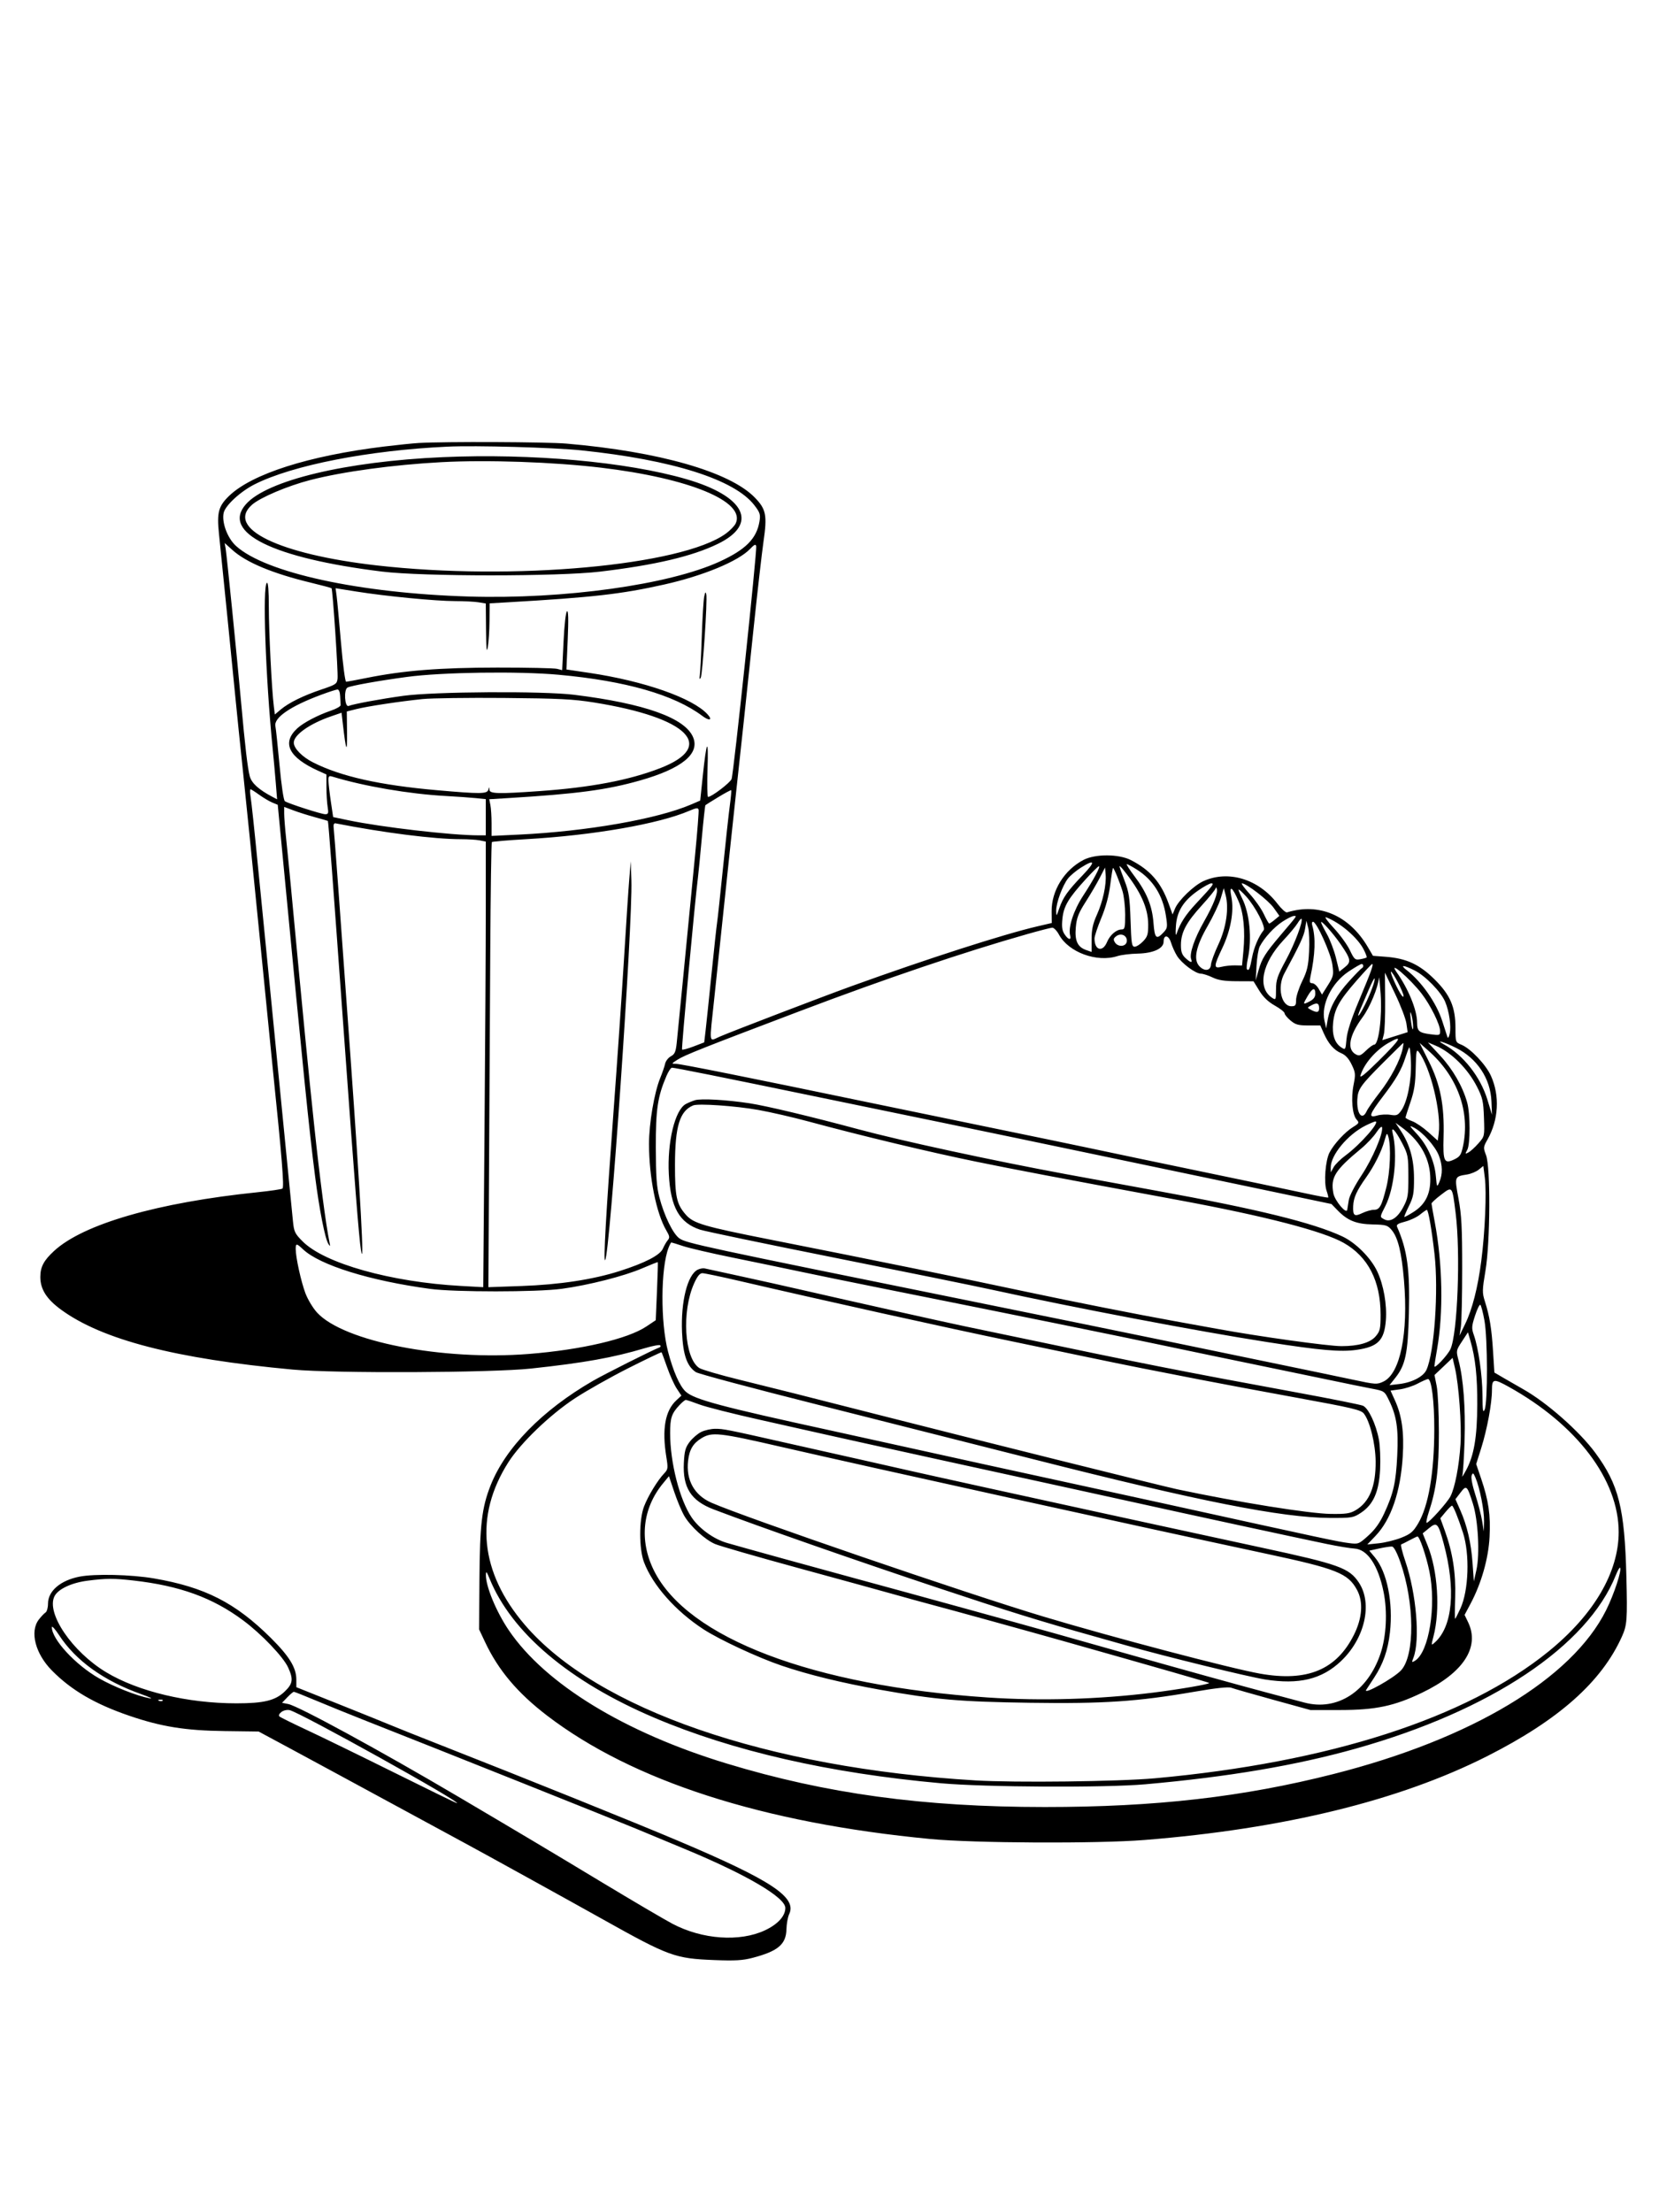 <svg xmlns="http://www.w3.org/2000/svg" width="864" height="1152" viewBox="0 0 864 1152" version="1.1">
	<path d="M 218 230.689 C 214.975 230.865, 206.875 231.695, 200 232.534 C 160.751 237.324, 131.121 246.780, 119.236 258.308 C 113.790 263.591, 112.906 266.895, 114.023 277.802 C 116.470 301.691, 121.051 347.353, 122.471 362 C 123.351 371.075, 125.173 388.850, 126.519 401.500 C 127.866 414.150, 131.658 451.725, 134.947 485 C 138.235 518.275, 141.390 550, 141.957 555.500 C 146.884 603.261, 148.099 618.321, 147.075 618.954 C 146.469 619.328, 140.692 620.178, 134.237 620.843 C 82.119 626.210, 43.432 637.360, 28.173 651.412 C 22.785 656.373, 21 659.753, 21 664.990 C 21 671.329, 24.229 676.444, 31.689 681.922 C 53.108 697.650, 91.399 707.566, 152.500 713.207 C 174.435 715.233, 256.016 714.881, 276.500 712.673 C 304.348 709.671, 319.166 707.018, 335.846 702.047 C 339.886 700.843, 343.486 700.177, 343.846 700.566 C 344.206 700.955, 344.050 701.438, 343.500 701.638 C 340.173 702.848, 314.906 715.543, 308.801 719.072 C 282.433 734.310, 263.244 753.899, 255.514 773.469 C 250.939 785.051, 249.890 793.892, 249.693 822.500 L 249.515 848.500 252.644 855.137 C 259.523 869.732, 269.496 881.567, 284.800 893.298 C 329.332 927.432, 397.158 949.288, 484.500 957.649 C 507.291 959.831, 571.433 960.129, 596 958.167 C 668.668 952.364, 728.918 937.617, 774.669 914.435 C 811.858 895.591, 834.166 875.754, 844.736 852.127 C 847.365 846.252, 847.571 843.426, 847.012 821 C 846.122 785.383, 843.034 773.102, 830.791 756.500 C 822.534 745.303, 805.569 730.351, 793.225 723.391 C 790.626 721.926, 786.198 719.380, 783.384 717.734 L 778.268 714.740 777.567 703.620 C 776.818 691.737, 775.781 685.407, 773.311 677.639 C 771.890 673.170, 771.916 671.882, 773.633 661.639 C 776.131 646.735, 776.312 607.698, 773.912 601.500 C 772.436 597.687, 772.470 597.312, 774.645 593.475 C 780.478 583.184, 781.167 570.633, 776.471 560.230 C 773.835 554.391, 765.895 546.027, 761.101 544.042 C 758.031 542.770, 758 542.683, 758 535.416 C 758 524.355, 755.286 518.064, 746.979 509.870 C 739.185 502.182, 732.422 499.065, 721.767 498.249 L 715.034 497.734 712.402 493.242 C 702.704 476.694, 686.996 469.937, 670.273 475.120 C 669.598 475.329, 667.348 473.288, 665.273 470.584 C 655.426 457.751, 639.697 452.955, 626.751 458.837 C 621.715 461.125, 613.717 468.856, 611.935 473.157 L 610.672 476.207 608.548 470.342 C 604.626 459.511, 599.014 453.070, 589 447.909 C 582.685 444.655, 570.388 444.602, 564.277 447.802 C 554.257 453.049, 547.588 463.811, 547.689 474.568 L 547.746 480.652 540.331 482.377 C 522.725 486.473, 482.799 499.315, 443.500 513.522 C 428.263 519.030, 381.019 537.129, 374.750 539.860 C 369.040 542.347, 369.342 544.611, 372.029 519.500 C 374.024 500.854, 377.525 467.702, 380.531 439 C 381.366 431.025, 382.693 418.650, 383.480 411.500 C 385.647 391.803, 388.597 364.143, 392.543 326.500 C 394.504 307.800, 396.787 287.821, 397.617 282.102 C 399.622 268.286, 399.004 265.165, 393.059 259.060 C 380.023 245.677, 343.203 235.143, 295 231.004 C 284.622 230.113, 231.647 229.897, 218 230.689 M 233 232.592 C 192.035 234.492, 152.455 242.224, 132.624 252.200 C 125.278 255.896, 117.332 263.214, 116.486 267.062 C 115.390 272.055, 118.473 280.292, 122.956 284.341 C 138.398 298.292, 187.308 308.917, 244 310.637 C 293.654 312.142, 348.395 304.531, 374.739 292.458 C 388.427 286.185, 394.107 280.436, 395.553 271.391 C 396.112 267.898, 395.778 266.870, 392.845 263.067 C 382.541 249.705, 350.182 239.456, 302.732 234.525 C 288.273 233.022, 247.871 231.903, 233 232.592 M 230.500 238.065 C 180.144 240.276, 138.992 250.133, 128.039 262.608 C 115.119 277.324, 142.055 290.627, 199 297.654 C 220.048 300.252, 290.782 300.265, 312.500 297.675 C 341.219 294.251, 360.478 289.714, 373.823 283.232 C 395.230 272.833, 388.211 258.428, 357.386 249.495 C 326.254 240.473, 276.908 236.028, 230.500 238.065 M 230 240.664 C 204.847 242.010, 178.632 245.577, 161.604 249.971 C 149.803 253.016, 135.561 259.053, 131.264 262.832 C 117.356 275.062, 145.047 288.570, 196 294.412 C 267.010 302.552, 354.962 294.574, 377.974 277.904 C 380.228 276.271, 382.569 273.845, 383.176 272.513 C 388.360 261.135, 359.022 249.023, 313 243.541 C 288.168 240.584, 253.786 239.392, 230 240.664 M 117.507 285.636 C 118.089 288.953, 123.425 341.995, 125.541 365.500 C 127.641 388.821, 128.950 400.014, 130.072 404.224 C 131.033 407.829, 134.746 411.201, 141.907 414.971 L 144.313 416.238 143.638 407.869 C 143.266 403.266, 142.515 395, 141.968 389.500 C 138.280 352.378, 136.644 304.956, 139 303.500 C 139.647 303.100, 140 307.530, 140 316.063 C 140 328.864, 141.520 359.119, 142.599 367.783 L 143.132 372.066 146.209 369.478 C 150.434 365.923, 157.991 362.210, 167.500 359.017 C 174.970 356.509, 175.520 356.130, 175.803 353.307 C 176.143 349.909, 173.272 306.938, 172.664 306.330 C 172.449 306.115, 167.599 304.812, 161.887 303.434 C 141.919 298.617, 128.210 292.895, 120.973 286.356 L 117.004 282.771 117.507 285.636 M 390.612 285.875 C 384.504 292.267, 366.259 299.823, 345.921 304.384 C 323.568 309.396, 308.640 311.090, 264.250 313.653 L 255 314.187 254.926 323.343 C 254.885 328.379, 254.491 334.525, 254.051 337 C 253.451 340.372, 253.219 338.087, 253.125 327.881 L 253 314.262 249.250 313.642 C 247.188 313.301, 241.675 313.020, 237 313.018 C 226.965 313.013, 200.967 310.499, 185.636 308.051 L 174.771 306.316 175.316 310.408 C 175.616 312.659, 176.640 323.613, 177.593 334.750 C 178.546 345.887, 179.744 355, 180.255 355 C 180.767 355, 185.532 354.122, 190.843 353.048 C 210.078 349.160, 228.974 347.659, 259 347.635 C 274.675 347.623, 288.687 347.921, 290.137 348.297 L 292.774 348.981 293.501 333.979 C 293.917 325.399, 294.676 318.700, 295.276 318.329 C 296.001 317.882, 296.118 322.459, 295.657 333.156 L 294.990 348.630 306.745 350.372 C 335.476 354.627, 360.813 363.506, 368.516 372.018 C 371.271 375.062, 369.469 375.590, 365.777 372.821 C 351.080 361.798, 325.850 354.563, 291 351.380 C 270.139 349.474, 230.249 350.037, 212 352.494 C 197.199 354.487, 182.915 357.040, 180.986 358.036 C 178.950 359.087, 179.504 368.404, 181.555 367.617 C 184.361 366.541, 197.978 364.020, 210 362.351 C 225.939 360.139, 282.751 359.788, 299 361.801 C 335.807 366.360, 356.803 373.866, 360.984 383.960 C 364.537 392.538, 355.070 400.246, 333.417 406.405 C 316.046 411.346, 300.718 413.395, 264.645 415.600 L 254.790 416.202 255.395 419.226 C 255.728 420.889, 256 425.186, 256 428.774 L 256 435.298 270.250 434.618 C 305.646 432.928, 342.329 426.506, 359.996 418.906 L 364.660 416.900 365.976 404.354 C 367.982 385.229, 369.031 383.510, 368.479 400.250 C 368.212 408.363, 368.338 415, 368.760 415 C 370.566 415, 380.175 407.692, 381 405.691 C 382.023 403.209, 394.327 286.880, 393.825 284.436 C 393.573 283.209, 392.851 283.532, 390.612 285.875 M 366.746 310.673 C 366.380 312.418, 365.817 321.643, 365.494 331.173 C 365.171 340.703, 364.711 349.850, 364.471 351.500 C 364.173 353.545, 364.315 354.023, 364.916 353 C 365.898 351.328, 368.490 312.647, 367.831 309.500 C 367.509 307.965, 367.257 308.237, 366.746 310.673 M 167 361.895 C 151.115 367.822, 142.480 373.789, 143.429 378.184 C 143.704 379.458, 144.674 388.600, 145.584 398.500 C 146.550 409.002, 147.710 416.806, 148.370 417.234 C 150.311 418.495, 167.408 424, 169.383 424 C 170.997 424, 171.174 423.472, 170.642 420.250 C 170.301 418.188, 170.017 413.531, 170.011 409.902 L 170 403.304 165.849 401.432 C 150.404 394.467, 146.606 386.919, 154.740 379.357 C 157.984 376.341, 165.472 372.400, 172.500 370.010 C 175.250 369.074, 177.455 367.790, 177.400 367.155 C 177.345 366.520, 177.233 364.425, 177.150 362.500 C 177.061 360.416, 176.494 359.020, 175.750 359.049 C 175.063 359.075, 171.125 360.356, 167 361.895 M 220.061 364.033 C 208.143 365.255, 191.380 367.793, 185.556 369.257 L 180.612 370.500 180.732 381.500 C 180.854 392.816, 180.234 391.497, 178.533 376.825 L 177.875 371.151 172.395 373.036 C 161.282 376.859, 153 382.707, 153 386.730 C 153 389.700, 157.346 394.146, 163.075 397.038 C 177.551 404.345, 197.702 408.862, 227.593 411.499 C 250.227 413.495, 253.732 413.463, 254.311 411.250 C 254.746 409.583, 254.774 409.583, 254.884 411.250 C 255.025 413.372, 259.312 413.488, 281 411.956 C 307.694 410.070, 327.596 406.292, 343.760 400.041 C 373.366 388.593, 358.439 373.688, 309.500 365.834 C 298.537 364.074, 291.172 363.702, 262.500 363.458 C 243.800 363.299, 224.702 363.558, 220.061 364.033 M 171.065 406.633 C 171.101 408.210, 171.663 413.097, 172.315 417.494 L 173.500 425.487 181.500 427.163 C 198.644 430.753, 235.331 435, 249.200 435 L 253 435 253 425.572 L 253 416.144 247.750 415.611 C 244.863 415.317, 237.775 414.818, 232 414.500 C 213.080 413.460, 189.549 409.436, 173.250 404.454 C 171.272 403.850, 171.008 404.113, 171.065 406.633 M 130.414 414.250 C 131.013 418.102, 132.471 431.813, 134.481 452.500 C 135.283 460.750, 137.065 478.750, 138.441 492.500 C 140.414 512.214, 149.100 600.409, 152.549 635.751 C 153.109 641.481, 153.534 642.376, 157.659 646.501 C 169.107 657.949, 203.605 667.638, 240.084 669.650 L 251.668 670.290 252.334 588.395 C 252.699 543.353, 252.999 491.144, 252.999 472.375 L 253 438.250 249.875 437.625 C 248.156 437.281, 243.719 437, 240.015 437 C 226.165 437, 200.004 433.690, 174.712 428.737 C 174.034 428.605, 173.598 429.381, 173.721 430.500 C 174.175 434.604, 176.944 472.250, 182.475 549.500 C 187.773 623.519, 189.890 662.439, 187.994 651 C 186.975 644.849, 184.794 617.194, 179.007 537 C 173.209 456.668, 171.022 427.680, 170.746 427.490 C 170.611 427.397, 167.575 426.524, 164 425.550 C 160.425 424.575, 155.363 422.971, 152.750 421.985 L 148 420.192 148 423.676 C 148 425.592, 148.443 431.286, 148.984 436.330 C 149.526 441.373, 150.646 452.700, 151.474 461.500 C 158.240 533.433, 160.512 556.722, 163.567 585.500 C 166.577 613.846, 169.711 637.814, 171.610 647 C 172.048 649.124, 171.960 649.239, 171.022 647.766 C 169.275 645.021, 166.298 629.892, 164.083 612.500 C 160.916 587.629, 158.318 561.941, 146.871 442.299 L 144.651 419.098 141.785 417.911 C 140.208 417.258, 137.141 415.436, 134.968 413.862 C 132.795 412.288, 130.768 411, 130.463 411 C 130.159 411, 130.137 412.462, 130.414 414.250 M 374.106 415.078 C 370.589 417.210, 367.558 419.109, 367.371 419.296 C 367.184 419.483, 366.334 427.256, 365.483 436.568 C 364.632 445.881, 363.730 455.075, 363.479 457 C 361.946 468.741, 354.800 546.134, 355.211 546.544 C 355.485 546.818, 358.193 546.093, 361.228 544.931 L 366.746 542.820 367.418 537.160 C 367.787 534.047, 369.185 520.700, 370.523 507.500 C 371.862 494.300, 373.180 482.150, 373.453 480.500 C 373.725 478.850, 375.086 466.250, 376.477 452.500 C 377.868 438.750, 379.483 423.965, 380.065 419.645 C 380.648 415.325, 380.984 411.658, 380.812 411.495 C 380.640 411.333, 377.623 412.945, 374.106 415.078 M 359 422.219 C 343.114 429.060, 309.016 434.993, 274.086 436.996 C 264.509 437.545, 256.441 438.225, 256.159 438.508 C 255.876 438.791, 255.500 464.330, 255.324 495.261 C 255.148 526.193, 254.857 578.228, 254.678 610.896 L 254.352 670.291 271.426 669.693 C 291.275 668.997, 308.827 666.326, 322.719 661.886 C 336.029 657.632, 343.784 653.612, 345.230 650.217 C 345.866 648.723, 346.993 646.769, 347.734 645.876 C 348.880 644.495, 348.777 643.737, 347.050 640.809 C 341.791 631.896, 338 612.982, 338 595.657 C 338 585.043, 340.748 568.907, 343.841 561.364 C 344.937 558.689, 346.084 555.345, 346.390 553.933 C 346.696 552.522, 348.045 550.778, 349.389 550.059 C 351.394 548.987, 351.940 547.741, 352.430 543.126 C 352.985 537.900, 357.060 496.193, 362.042 444.753 C 363.200 432.793, 364.002 422.393, 363.824 421.644 C 363.565 420.552, 362.604 420.667, 359 422.219 M 327.740 457.500 C 327.322 462.450, 326.088 481.125, 324.999 499 C 323.909 516.875, 321.439 552.875, 319.510 579 C 315.601 631.924, 314.173 657.251, 315.155 656.200 C 317.635 653.547, 329.560 481.092, 328.825 458.500 L 328.500 448.500 327.740 457.500 M 562.875 451.864 C 560.391 453.440, 557.396 455.952, 556.220 457.447 C 553.368 461.073, 549.988 470.294, 550.048 474.288 C 550.094 477.387, 550.151 477.342, 551.665 473 C 553.679 467.222, 555.927 464.045, 563.867 455.750 C 570.710 448.601, 570.336 447.133, 562.875 451.864 M 590.810 456.250 C 597.211 464.708, 600.056 471.702, 600.732 480.639 C 601.340 488.674, 602.225 489.519, 605.918 485.588 C 608.042 483.326, 608.121 482.772, 607.178 476.717 C 605.537 466.175, 600.464 458.153, 592.074 452.832 C 589.618 451.274, 587.265 450, 586.844 450 C 586.424 450, 588.209 452.813, 590.810 456.250 M 565.393 457.905 C 556.399 467.781, 553.970 471.890, 553.302 478.359 C 552.864 482.603, 553.123 484.539, 554.387 486.467 C 556.340 489.449, 558.025 489.811, 557.315 487.097 C 556.231 482.950, 559.150 474.027, 564.044 466.530 C 569.708 457.854, 573.386 450.955, 572.270 451.100 C 571.847 451.154, 568.752 454.217, 565.393 457.905 M 583.022 451.131 C 583.010 451.478, 584.200 454.853, 585.666 458.631 C 587.964 464.553, 588.393 467.396, 588.779 479.250 C 589.173 491.347, 589.431 493, 590.926 493 C 591.861 493, 593.835 491.738, 595.313 490.195 C 597.621 487.786, 597.997 486.552, 597.976 481.445 C 597.942 472.761, 594.018 464.121, 585.059 453 C 583.951 451.625, 583.034 450.784, 583.022 451.131 M 572.738 457.136 C 571.219 460.086, 567.918 465.721, 565.402 469.657 C 561.653 475.522, 560.728 477.909, 560.278 482.875 C 559.643 489.868, 561.147 493.160, 565.697 494.742 L 568.500 495.716 568.500 489.106 C 568.500 484.035, 569.145 481.060, 571.268 476.332 C 574.384 469.396, 576.268 460.685, 575.808 455.346 L 575.500 451.772 572.738 457.136 M 578.215 460.750 C 577.489 466.483, 575.888 472.431, 573.572 478 C 571.627 482.675, 570.028 487.476, 570.018 488.668 C 569.966 494.856, 574.226 496.097, 576.537 490.567 C 578.097 486.833, 581.412 484, 584.223 484 C 585.774 484, 585.999 483.014, 585.989 476.250 C 585.983 471.988, 585.349 466.475, 584.579 464 C 583.018 458.982, 580.149 452, 579.648 452 C 579.469 452, 578.824 455.938, 578.215 460.750 M 623.946 463.770 C 616.277 469.127, 612.901 474.548, 612.404 482.299 C 612.132 486.533, 612.274 487.705, 612.851 485.994 C 614.631 480.716, 617.502 476.298, 622.917 470.504 C 631.783 461.018, 632.550 460, 630.826 460 C 630.009 460, 626.914 461.696, 623.946 463.770 M 650.821 465.495 C 653.583 468.517, 656.891 473.224, 658.172 475.954 C 659.452 478.684, 660.725 480.921, 661 480.926 C 661.275 480.930, 662.582 480.033, 663.904 478.932 L 666.307 476.931 663.312 472.715 C 660.534 468.805, 649.106 460, 646.809 460 C 646.254 460, 648.059 462.473, 650.821 465.495 M 633.079 462.591 C 633.036 463.190, 629.799 467.193, 625.887 471.485 C 617.771 480.387, 615.053 485.538, 615.022 492.076 C 615.005 495.584, 615.540 497.159, 617.314 498.826 C 620.022 501.369, 621.174 501.618, 620.355 499.482 C 619.308 496.753, 622.058 488.666, 626.980 480 C 632.083 471.014, 634.490 464.796, 633.659 462.741 C 633.370 462.024, 633.125 461.961, 633.079 462.591 M 641.301 467.124 C 642.746 474.431, 640.970 484.426, 636.586 493.657 C 632.009 503.294, 631.968 504.506, 636.250 503.446 C 638.038 503.003, 641.154 502.675, 643.174 502.716 L 646.849 502.791 647.552 495.293 C 648.549 484.644, 647.649 475.335, 645.034 469.281 C 641.727 461.624, 640.018 460.636, 641.301 467.124 M 635.762 467.802 C 634.897 470.718, 631.823 477.203, 628.932 482.212 C 622.874 492.709, 621.416 499.593, 624.525 503.028 C 627.188 505.971, 630.464 505.620, 630.652 502.372 C 630.736 500.927, 632.495 496.143, 634.561 491.740 C 638.643 483.041, 640.110 472.864, 638.272 466 L 637.335 462.500 635.762 467.802 M 645.041 463.290 C 645.018 463.724, 645.845 465.749, 646.877 467.790 C 650.803 475.551, 652.089 488.825, 649.902 499.020 C 649.299 501.835, 649.074 504.407, 649.402 504.736 C 650.430 505.764, 650.974 504.509, 652.071 498.574 C 653.015 493.467, 655.513 487.598, 658.103 484.402 C 659.357 482.854, 653.822 472.165, 649.009 466.843 C 646.849 464.454, 645.064 462.855, 645.041 463.290 M 667.867 479.964 C 663.444 482.895, 658.497 488.298, 656.078 492.841 C 655.393 494.129, 654.637 498.629, 654.398 502.841 L 653.964 510.500 655.488 505.146 C 657.192 499.160, 658.923 496.408, 666.903 487 C 676.068 476.195, 675.511 477, 673.826 477 C 673.010 477, 670.329 478.334, 667.867 479.964 M 694.617 483.269 C 697.853 486.738, 701.625 491.932, 703 494.810 C 705.319 499.665, 705.711 500.005, 708.427 499.511 C 710.037 499.219, 711.531 498.802, 711.747 498.586 C 711.963 498.371, 711.245 496.463, 710.152 494.347 C 706.962 488.171, 697.885 480.424, 690.617 477.673 C 689.581 477.281, 691.381 479.799, 694.617 483.269 M 675.766 480.781 C 674.870 482.276, 671.603 486.200, 668.506 489.500 C 657.206 501.540, 654.641 514.434, 662.517 519.609 C 664.458 520.884, 664.534 520.720, 664.546 515.217 C 664.558 510.249, 665.233 508.255, 669.694 500 C 674.313 491.455, 678.813 479.480, 677.790 478.457 C 677.573 478.239, 676.662 479.285, 675.766 480.781 M 679.672 483.705 C 679.077 487.377, 677.014 491.816, 668.863 506.961 C 665.084 513.983, 667.256 524, 672.557 524 C 674.649 524, 675 523.531, 675 520.735 C 675 518.939, 676.418 514.564, 678.151 511.011 C 680.779 505.626, 681.378 503.053, 681.760 495.526 C 682.012 490.562, 681.798 484.925, 681.286 483 L 680.354 479.500 679.672 483.705 M 683.376 481.750 C 685.276 488.266, 684.979 496.862, 682.443 508.750 C 681.879 511.397, 682.060 512, 683.422 512 C 684.341 512, 685.857 513.332, 686.791 514.959 L 688.490 517.918 691.584 513.010 C 694.479 508.419, 694.628 507.726, 693.894 502.301 C 693.098 496.420, 685.671 480, 683.807 480 C 683.289 480, 683.095 480.788, 683.376 481.750 M 688.009 480.265 C 688.004 480.686, 689.350 483.422, 691 486.345 C 692.649 489.268, 694.790 494.878, 695.757 498.811 L 697.515 505.962 700.386 503.673 C 703.813 500.940, 703.554 499.488, 698.259 491.776 C 694.397 486.151, 688.023 478.993, 688.009 480.265 M 535 486.425 C 502.064 495.768, 461.426 509.531, 416.500 526.557 C 365.908 545.731, 356.580 549.434, 352.842 551.826 C 349.581 553.914, 349.562 553.967, 352.046 553.983 C 354.481 553.999, 390.043 561.122, 452.500 574.103 C 468.450 577.418, 497.700 583.455, 517.500 587.519 C 537.300 591.582, 560.025 596.295, 568 597.991 C 575.975 599.687, 587.675 602.151, 594 603.467 C 655.879 616.335, 670.030 619.294, 679.959 621.439 C 686.262 622.800, 691.552 623.782, 691.714 623.619 C 691.876 623.457, 691.499 621.862, 690.876 620.075 C 689.377 615.773, 690.256 604.340, 692.406 600.182 C 694.715 595.716, 700.440 589.509, 704.649 586.908 C 707.849 584.930, 707.987 584.643, 706.521 583.023 C 704.271 580.537, 703.525 572.094, 704.926 564.972 C 706.030 559.362, 705.951 558.530, 703.919 554.332 C 702.391 551.175, 700.713 549.360, 698.450 548.414 C 694.710 546.852, 691.809 543.506, 689.337 537.902 L 687.615 534 681.384 534 C 676.140 534, 674.666 533.590, 672.077 531.411 C 670.385 529.987, 669 528.300, 668.999 527.661 C 668.998 527.022, 666.718 525.219, 663.931 523.654 C 660.464 521.707, 657.910 519.259, 655.846 515.904 L 652.828 511 644.164 510.966 C 637.701 510.941, 634.484 510.441, 631.500 509 C 629.300 507.937, 626.555 507.053, 625.400 507.034 C 622.518 506.987, 615.360 501.631, 612.951 497.720 C 611.861 495.949, 610.466 492.850, 609.851 490.833 C 608.632 486.835, 606 486.534, 606 490.391 C 606 493.945, 600.646 496.401, 592.500 496.584 C 588.650 496.670, 583.928 497.249, 582.007 497.870 C 571.284 501.337, 556.513 495.924, 551.500 486.689 C 550.400 484.663, 548.825 483.041, 548 483.084 C 547.175 483.127, 541.325 484.631, 535 486.425 M 581.388 487.480 C 579.881 488.600, 579.724 489.248, 580.609 490.691 C 582.220 493.319, 586.419 493.066, 586.811 490.318 C 587.240 487.302, 583.947 485.579, 581.388 487.480 M 702.293 505.963 C 693.487 511.844, 687.921 523.195, 689.773 531.500 L 690.665 535.500 691.454 531 C 692.608 524.413, 696.192 517.999, 702.723 510.836 C 705.901 507.351, 708.837 504.350, 709.250 504.167 C 710.297 503.701, 710.191 502, 709.114 502 C 708.627 502, 705.557 503.783, 702.293 505.963 M 706.438 510.734 C 697.441 521.025, 695.024 525.369, 694.278 532.592 C 693.645 538.732, 695.102 543.181, 698.468 545.387 C 700.718 546.861, 700.738 546.831, 701.259 541.076 C 701.618 537.117, 703.698 530.719, 707.821 520.890 C 714.083 505.961, 715.506 502, 714.604 502 C 714.312 502, 710.637 505.930, 706.438 510.734 M 732.615 505.220 C 740.280 511.120, 748.035 522.188, 751.079 531.571 C 752.315 535.382, 753.541 539.175, 753.804 540 C 754.087 540.891, 754.573 540.206, 755.001 538.314 C 755.861 534.508, 754.765 526.768, 752.649 521.701 C 750.501 516.561, 742.417 508.245, 736.803 505.400 C 730.867 502.392, 728.827 502.304, 732.615 505.220 M 727.341 506.250 C 733.519 515.023, 737.983 525.971, 738.015 532.432 C 738.038 536.940, 738.981 537.796, 744.769 538.564 C 749.806 539.232, 750 539.169, 749.999 536.879 C 749.998 533.540, 745.007 523.446, 740.389 517.444 C 734.323 509.559, 722.570 499.477, 727.341 506.250 M 725.333 509.250 C 728.079 515.814, 730.911 520.534, 730.956 518.622 C 730.997 516.858, 725.369 506, 724.413 506 C 724.171 506, 724.585 507.462, 725.333 509.250 M 721.382 521 C 721.447 528.975, 721.144 536.884, 720.709 538.576 L 719.918 541.651 726.506 539.576 L 733.095 537.500 732.454 533 C 732.102 530.525, 729.440 523.550, 726.539 517.500 L 721.264 506.500 721.382 521 M 718.154 509.145 C 717.668 514.340, 713.442 524.538, 709.628 529.719 C 702.604 539.260, 701.294 546.482, 706.119 549.064 C 707.905 550.019, 708.685 549.728, 711.405 547.092 C 713.159 545.392, 715.080 544, 715.673 544 C 718.030 544, 719.877 529.394, 719.025 517.500 C 718.630 512, 718.238 508.240, 718.154 509.145 M 712.852 515.326 C 711.404 518.722, 709.488 523.188, 708.596 525.250 C 706.086 531.051, 707.632 529.677, 710.848 523.250 C 713.868 517.214, 716.449 510.115, 715.843 509.509 C 715.646 509.313, 714.301 511.931, 712.852 515.326 M 681.099 518.557 C 678.378 523.168, 678.433 523.345, 682 521.500 C 684.107 520.410, 685 519.212, 685 517.474 C 685 513.996, 683.553 514.398, 681.099 518.557 M 683.070 523.463 C 680.667 524.748, 680.667 524.751, 682.766 525.875 C 685.800 527.498, 687 527.267, 687 525.059 C 687 522.392, 685.902 521.947, 683.070 523.463 M 734.679 530.500 C 734.996 533.250, 735.424 535.688, 735.628 535.917 C 736.331 536.704, 735.800 530.498, 734.951 528 C 734.378 526.314, 734.289 527.128, 734.679 530.500 M 723 543.163 C 716.366 546.994, 710.332 554.022, 708.545 560 C 708.019 561.756, 710.802 559.531, 717.899 552.519 C 729.735 540.823, 730.968 538.562, 723 543.163 M 752 543.867 C 762.140 549.461, 771.019 560.768, 774.656 572.717 L 777.025 580.500 776.734 573.500 C 776.243 561.665, 769.331 551.217, 758.338 545.691 C 752.145 542.578, 746.957 541.085, 752 543.867 M 720.371 553.372 C 708.546 565.196, 707.179 567.135, 706.888 572.500 C 706.476 580.096, 709.416 583.772, 711.770 578.604 C 712.371 577.287, 715.435 572.899, 718.580 568.854 C 724.338 561.449, 729.165 552.263, 730.459 546.250 C 730.844 544.462, 731.011 543.055, 730.829 543.122 C 730.648 543.189, 725.942 547.801, 720.371 553.372 M 744.172 552.805 C 750.144 564.731, 752.277 575.676, 751.811 591.992 C 751.443 604.883, 752.104 606.275, 757.394 603.752 C 760.311 602.361, 760.967 601.381, 761.904 597.013 C 765.767 579, 759.087 560.511, 743.879 547.125 L 739.318 543.110 744.172 552.805 M 750.116 549.809 C 756.597 556.808, 761.702 565.668, 764.070 574.026 C 765.748 579.950, 765.784 595.807, 764.126 598.826 C 762.944 600.977, 762.994 601.074, 764.787 600.114 C 765.853 599.543, 768.178 597.423, 769.952 595.402 C 773.178 591.727, 773.179 591.725, 772.839 582.055 C 772.538 573.473, 772.131 571.659, 769.224 565.942 C 764.404 556.464, 755.735 547.876, 747.523 544.445 L 743.654 542.829 750.116 549.809 M 733.881 545.500 C 733.541 546.050, 732.693 548.300, 731.996 550.500 C 729.929 557.028, 727.102 561.959, 720.367 570.786 C 713.006 580.433, 712.424 582.323, 717.250 580.906 C 719.038 580.381, 722.135 580.218, 724.133 580.544 C 727.312 581.062, 728.017 580.784, 729.763 578.318 C 732.931 573.848, 735.160 562.660, 734.809 553 C 734.639 548.325, 734.222 544.950, 733.881 545.500 M 737.298 556.235 C 737.141 564.249, 736.538 568.128, 734.548 573.925 C 733.147 578.009, 732 581.631, 732 581.974 C 732 582.317, 733.548 583.158, 735.440 583.842 C 737.331 584.526, 741.107 587.089, 743.831 589.538 L 748.782 593.990 749.269 590.245 C 750.703 579.204, 744.942 555.704, 738.849 547.735 C 737.687 546.215, 737.472 547.391, 737.298 556.235 M 347.109 560.250 C 342.490 571.037, 341.498 577.666, 341.537 597.500 C 341.567 612.565, 341.952 617.950, 343.397 623.500 C 345.883 633.047, 350.489 642.500, 353.805 644.861 C 357.353 647.388, 365.533 649.148, 505.500 677.509 C 544.550 685.421, 588.650 694.417, 603.500 697.501 C 618.350 700.584, 644.450 705.980, 661.500 709.492 C 678.550 713.004, 698.007 717.054, 704.738 718.491 C 716.439 720.990, 717.130 721.032, 720.480 719.443 C 729.244 715.284, 733.522 694.219, 731.188 666.724 C 729.936 651.974, 728.040 644.321, 724.668 640.401 C 722.627 638.028, 721.671 637.755, 714.952 637.625 C 706.427 637.460, 701.807 635.626, 696.713 630.381 L 693.414 626.984 645.457 616.920 C 619.081 611.384, 586.925 604.653, 574 601.962 C 561.075 599.270, 541.050 595.085, 529.500 592.661 C 517.950 590.237, 500.625 586.641, 491 584.671 C 481.375 582.701, 452.575 576.760, 427 571.470 C 375.562 560.829, 351.514 556, 349.957 556 C 349.392 556, 348.110 557.913, 347.109 560.250 M 361.942 572.932 C 360.534 573.368, 358.398 574.252, 357.195 574.896 C 351.506 577.940, 347.425 594.794, 348.324 611.529 C 349.249 628.740, 353.830 636.826, 364.659 640.358 C 367.321 641.226, 398.975 647.822, 435 655.016 C 471.025 662.209, 507.475 669.622, 516 671.489 C 559.656 681.050, 623.556 693.206, 660 698.884 C 687.728 703.204, 698.161 704.113, 706.466 702.935 C 717.605 701.355, 720.905 698.049, 721.741 687.634 C 722.398 679.458, 720.578 669.099, 717.248 662.054 C 713.888 654.946, 706.024 647.087, 699 643.817 C 683.744 636.715, 654.769 629.598, 602.500 620.112 C 589.950 617.834, 567.518 613.723, 555 611.405 C 516.878 604.349, 469.361 594.073, 447 588.050 C 422.858 581.547, 399.157 575.886, 390.500 574.556 C 378.526 572.715, 365.104 571.952, 361.942 572.932 M 361 575.634 C 354.005 578.529, 351.563 586.485, 351.527 606.500 C 351.497 623.124, 352.352 627.053, 357.200 632.575 C 361.164 637.090, 366.495 638.658, 401.296 645.546 C 456.816 656.534, 498.980 665.126, 536 672.995 C 558.630 677.805, 592.843 684.573, 611.500 687.930 C 620.850 689.613, 630.975 691.446, 634 692.004 C 655.373 695.945, 691.696 701, 698.640 701 C 707.460 701, 713.643 699.213, 716.477 695.845 C 718.726 693.172, 719 691.955, 719 684.633 C 719 667.081, 712.512 654.438, 699.806 647.229 C 689.067 641.137, 658.913 633.307, 614.500 625.080 C 549.174 612.978, 529.046 609.156, 508.318 604.918 C 484.238 599.994, 448.598 591.450, 421 583.987 C 413.025 581.830, 401.325 579.139, 395 578.007 C 383.184 575.892, 363.667 574.530, 361 575.634 M 711.232 586.114 C 701.910 590.729, 692.933 601.561, 693.040 608.066 L 693.080 610.500 694.519 607.850 C 695.311 606.393, 698.136 603.602, 700.797 601.649 C 708.393 596.073, 718.990 583.998, 716.285 584.001 C 715.853 584.001, 713.579 584.952, 711.232 586.114 M 729.399 588.668 C 734.231 595.970, 736.387 603.623, 736.412 613.568 C 736.432 621.408, 736.074 623.365, 733.765 628.031 C 732.296 630.999, 731.218 633.551, 731.369 633.702 C 731.520 633.854, 733.684 632.684, 736.178 631.102 C 742.638 627.005, 745.344 621.102, 744.842 612.206 C 744.284 602.337, 739.025 593.538, 729.638 586.768 L 726.776 584.704 729.399 588.668 M 716.802 589.722 C 715.319 591.964, 711.739 595.757, 708.847 598.149 C 695.161 609.474, 692.871 613.170, 694.421 621.428 C 695.141 625.268, 701.242 632.518, 701.634 630 C 701.762 629.175, 702.138 626.835, 702.469 624.800 C 702.810 622.711, 705.705 617.130, 709.118 611.984 C 714.778 603.450, 720.400 590.311, 719.775 587.073 C 719.616 586.246, 718.366 587.359, 716.802 589.722 M 737.840 590.428 C 743.421 596.501, 747.052 604.503, 747.768 612.309 C 748.328 618.410, 748.355 618.456, 749.623 615.500 C 751.392 611.375, 751.303 606.828, 749.355 601.770 C 747.498 596.950, 741.003 589.624, 736.500 587.273 C 733.720 585.821, 733.819 586.053, 737.840 590.428 M 725.293 590.101 C 727.959 601.042, 726.183 618.759, 721.491 628.017 C 718.502 633.916, 718.521 633.673, 720.943 634.969 C 724.087 636.652, 727.846 634.213, 730.834 628.551 C 733.261 623.954, 733.498 622.512, 733.475 612.500 C 733.452 602.099, 733.276 601.164, 730.248 595.323 C 726.776 588.627, 724.297 586.015, 725.293 590.101 M 721.054 593.983 C 719.459 599.674, 715.694 607.195, 711.470 613.131 C 706.561 620.030, 704.907 623.684, 704.734 628.013 C 704.531 633.111, 705.306 633.701, 709.546 631.679 C 711.483 630.756, 714.162 630, 715.499 630 C 718.508 630, 719.511 628.194, 722.013 618.262 C 723.992 610.411, 724.527 596.938, 723.056 592 C 722.369 589.691, 722.215 589.843, 721.054 593.983 M 770.130 609.088 C 768.827 610.148, 766.076 611.284, 764.018 611.613 C 757.438 612.665, 757.445 612.645, 759.582 624.163 C 761.158 632.659, 761.500 639.130, 761.500 660.500 C 761.500 674.800, 761.187 688.525, 760.805 691 L 760.109 695.500 763.037 689.477 C 766.765 681.810, 769.643 670.547, 771.454 656.536 C 773.385 641.605, 774.270 620.853, 773.297 613.331 L 772.500 607.162 770.130 609.088 M 750.500 622.171 C 747.750 624.263, 745.511 626.317, 745.524 626.737 C 745.537 627.157, 746.308 631.550, 747.238 636.500 C 751.304 658.153, 751.763 683.438, 748.434 702.500 C 747.666 706.900, 747.029 710.926, 747.018 711.446 C 746.986 713.104, 753.865 705.806, 755.365 702.591 C 759.095 694.594, 760.705 652.480, 758.077 631.611 C 756.291 617.419, 756.465 617.635, 750.500 622.171 M 739.528 632.500 C 737.894 633.836, 734.392 635.484, 731.747 636.162 C 728 637.122, 727.089 637.737, 727.622 638.947 C 732.918 650.958, 734.312 661.199, 733.746 683.927 C 733.228 704.739, 731.955 710.824, 726.743 717.410 L 723.648 721.320 728.756 720.715 C 735.427 719.925, 741.283 716.867, 742.898 713.330 C 746.995 704.358, 749.238 672.012, 747.083 653 C 745.627 640.162, 743.852 629.988, 743.077 630.036 C 742.760 630.056, 741.163 631.165, 739.528 632.500 M 348.180 649.750 C 344.073 660.381, 343.927 688.580, 347.900 703.796 C 350.594 714.113, 354.001 721.834, 357.115 724.679 C 361.581 728.760, 375.377 732.454, 433 745.001 C 445.375 747.696, 467.875 752.652, 483 756.015 C 498.125 759.378, 525.800 765.444, 544.500 769.496 C 563.200 773.549, 589.975 779.387, 604 782.470 C 692.639 801.958, 696.407 802.764, 702.531 803.552 C 707.443 804.184, 707.681 804.092, 712.601 799.669 C 716.129 796.497, 718.626 792.999, 720.927 788.008 C 725.726 777.596, 726.992 771.961, 727.670 758 C 728.346 744.063, 727.379 737.447, 723.492 729.437 C 721.037 724.376, 721.033 724.374, 714.268 723.088 C 710.546 722.381, 701.425 720.523, 694 718.959 C 686.575 717.395, 669.250 713.805, 655.500 710.982 C 641.750 708.158, 618.806 703.379, 604.514 700.360 C 580.564 695.302, 534.354 685.923, 460 671.029 C 443.775 667.779, 423.975 663.730, 416 662.031 C 408.025 660.333, 392.500 657.112, 381.500 654.874 C 370.500 652.636, 358.927 649.949, 355.782 648.902 C 352.636 647.856, 349.878 647, 349.653 647 C 349.427 647, 348.765 648.237, 348.180 649.750 M 154 650.412 C 154 654.728, 156.771 667.359, 159.047 673.419 C 160.270 676.674, 163.010 681.225, 165.137 683.532 C 179.057 698.634, 230.309 708.640, 275.411 705.062 C 302.758 702.892, 326.912 697.249, 336.620 690.761 L 341.500 687.500 342.144 672.500 C 342.498 664.250, 342.698 657.399, 342.587 657.277 C 342.477 657.154, 338.812 658.597, 334.443 660.484 C 325.062 664.536, 306.504 669.255, 292.500 671.148 C 279.582 672.895, 236.858 672.912, 224 671.176 C 192.569 666.932, 166.534 658.825, 157.794 650.559 C 154.447 647.394, 154 647.377, 154 650.412 M 363.410 661.159 C 358.047 663.735, 354.518 677.743, 355.202 693.743 C 355.705 705.505, 357.788 711.505, 362.423 714.541 C 363.741 715.405, 392.198 723.006, 425.660 731.433 C 459.122 739.859, 509.719 752.651, 538.099 759.859 C 624.351 781.767, 667.719 790.356, 692.567 790.453 C 704.097 790.498, 704.818 790.378, 708.802 787.745 C 715.264 783.476, 718.202 776.769, 718.765 765 C 719.014 759.775, 718.723 752.848, 718.117 749.606 C 716.624 741.624, 712.667 733.247, 709.808 732.018 C 708.538 731.472, 692.875 728.338, 675 725.054 C 615.634 714.146, 593.710 709.812, 528 695.993 C 517.275 693.737, 505.575 691.294, 502 690.563 C 493.712 688.869, 441.876 677.292, 419 672.027 C 409.375 669.812, 394.075 666.399, 385 664.442 C 375.925 662.486, 367.825 660.721, 367 660.520 C 366.175 660.319, 364.559 660.607, 363.410 661.159 M 361.521 668.250 C 354.903 682.922, 356.368 707.264, 364.177 712.381 C 365.478 713.233, 374.857 715.975, 385.021 718.474 C 404.093 723.164, 417.665 726.586, 458 736.877 C 505.124 748.899, 605.697 773.974, 613 775.521 C 644.879 782.277, 681.780 788.200, 693 788.362 C 700.943 788.477, 703.073 788.163, 705.997 786.446 C 713.197 782.216, 716.541 774.056, 716.424 761 C 716.341 751.827, 713.405 739.956, 710.258 736.071 C 708.740 734.197, 704.066 733.093, 676 727.978 C 658.125 724.719, 635.400 720.468, 625.500 718.531 C 615.600 716.593, 601.875 713.907, 595 712.562 C 588.125 711.216, 573.725 708.272, 563 706.018 C 552.275 703.765, 536.075 700.380, 527 698.495 C 491.535 691.130, 430.471 677.598, 385.093 667.047 C 375.520 664.821, 366.832 663, 365.788 663 C 364.465 663, 363.171 664.591, 361.521 668.250 M 768.187 685.145 C 766.401 690.659, 766.337 691.704, 767.574 695.209 C 769.963 701.982, 771.991 716.124, 772.060 726.500 C 772.114 734.583, 772.334 736.021, 773.208 734 C 774.851 730.202, 774.776 697.035, 773.103 687.718 C 772.335 683.438, 771.363 679.724, 770.943 679.465 C 770.523 679.205, 769.282 681.761, 768.187 685.145 M 761.380 698.552 C 758.314 703.240, 758.285 703.396, 759.601 708.385 C 762.125 717.951, 763.273 733.144, 762.744 749.976 C 762.459 759.064, 761.925 767.400, 761.557 768.500 C 761.189 769.600, 762.073 768.311, 763.522 765.634 C 767.638 758.030, 769.280 748.428, 769.358 731.500 C 769.425 716.899, 768.363 707.035, 765.767 698.144 L 764.495 693.788 761.380 698.552 M 327.254 712.459 C 317.917 717.168, 305.378 724.245, 299.389 728.187 C 286.399 736.737, 271.151 751.394, 264.733 761.500 C 246.990 789.439, 249.968 818.791, 273.320 846.114 C 310.885 890.068, 399.421 920.636, 508 927.138 C 528.744 928.380, 582.615 927.741, 601.500 926.028 C 692.116 917.811, 763.670 894.751, 806.500 859.963 C 830.062 840.825, 843 818.796, 843 797.816 C 843 770.619, 821.288 741.929, 785.765 722.187 C 777.823 717.773, 777 717.931, 777 723.869 C 777 730.743, 774.474 744.397, 771.404 754.116 L 768.790 762.390 771.355 769.945 C 775.252 781.422, 776.342 788.931, 775.760 800.305 C 775.183 811.583, 771.489 824.549, 765.826 835.175 L 762.748 840.950 764.566 844.725 C 770.845 857.760, 762.117 871.138, 740.590 881.476 C 726.117 888.428, 716.444 890.474, 698 890.488 L 682.500 890.500 663 885.123 C 652.275 882.166, 642.481 879.363, 641.236 878.893 C 639.738 878.328, 633.187 879.038, 621.889 880.991 C 592.323 886.100, 574.925 887.266, 536.500 886.711 C 499.779 886.180, 487.183 885.089, 458.520 879.955 C 438.117 876.300, 421.175 872.155, 407 867.348 C 394.740 863.191, 374.670 853.848, 366.332 848.417 C 351.857 838.987, 339.935 825.535, 335.389 813.500 C 332.756 806.532, 332.765 791.427, 335.406 784.500 C 337.486 779.044, 342.510 770.795, 345.902 767.266 C 347.888 765.199, 347.973 764.562, 347.032 758.766 C 344.668 744.200, 346.378 734.592, 352.306 729.134 L 354.875 726.769 352.457 723.115 C 351.127 721.105, 348.865 716.095, 347.429 711.980 C 345.994 707.866, 344.687 704.364, 344.525 704.199 C 344.363 704.033, 336.591 707.750, 327.254 712.459 M 751.788 711.569 L 747.075 716.039 748.215 721.770 C 748.843 724.921, 749.358 735.825, 749.361 746 C 749.366 765.204, 748.077 775.394, 744.127 787.367 C 743.105 790.465, 742.593 793, 742.989 793 C 744.246 793, 753.682 782.515, 755.381 779.231 C 757.711 774.725, 759.898 763.434, 760.619 752.190 C 761.276 741.959, 759.752 721.042, 757.713 712.300 L 756.500 707.100 751.788 711.569 M 738.220 720.545 C 735.866 721.796, 731.745 723.122, 729.063 723.491 L 724.185 724.162 726.525 729.331 C 730.096 737.217, 731.311 745.966, 730.550 758.317 C 729.406 776.895, 724.449 791.365, 716.324 799.845 L 712.078 804.277 718.075 803.650 C 721.374 803.305, 726.640 802.004, 729.778 800.760 C 734.617 798.839, 735.942 797.726, 738.519 793.414 C 743.929 784.361, 746.919 767.078, 746.969 744.582 C 747.002 729.653, 745.528 717.914, 743.647 718.134 C 743.016 718.208, 740.574 719.293, 738.220 720.545 M 353.809 731.750 C 349.751 736.102, 349 738.373, 349 746.303 C 349 761.620, 353.928 780.921, 360.208 790.200 C 364.135 796.002, 371.615 801.417, 378.500 803.442 C 385.004 805.356, 427.028 816.973, 447.500 822.517 C 471.712 829.074, 531.505 845.550, 549 850.486 C 557.525 852.892, 573.500 857.407, 584.500 860.520 C 614.401 868.981, 645.883 877.712, 660.500 881.595 C 667.650 883.495, 676.129 885.750, 679.341 886.606 C 696.377 891.146, 712.296 880.900, 718.965 861.105 C 722.003 852.085, 722.644 839.286, 720.571 829.051 C 717.750 815.131, 712.170 806.795, 705.415 806.411 C 703.262 806.288, 696.775 805.216, 691 804.029 C 676.865 801.122, 616.279 788.025, 591.500 782.518 C 580.500 780.074, 565.200 776.715, 557.500 775.054 C 535.188 770.242, 439.342 749.181, 430 747.038 C 425.325 745.965, 410.030 742.533, 396.012 739.409 C 381.993 736.286, 367.695 732.666, 364.239 731.365 C 360.782 730.064, 357.599 729, 357.164 729 C 356.730 729, 355.220 730.237, 353.809 731.750 M 365.180 745.682 C 363.353 746.582, 360.659 748.892, 359.191 750.816 C 356.978 753.717, 356.459 755.577, 356.149 761.718 C 355.494 774.689, 359.858 781.520, 371.668 786.014 C 395.232 794.980, 444.336 812.150, 489 827.039 C 524.431 838.851, 541.967 844.288, 570 852.155 C 575.775 853.776, 583.425 855.936, 587 856.956 C 606.555 862.534, 649.896 873.163, 658.852 874.578 C 676.479 877.362, 688.368 874.494, 698.355 865.049 C 710.806 853.273, 714.959 835.091, 707.702 824.126 C 702.663 816.511, 697.356 814.596, 657.500 806.015 C 642.100 802.699, 618.025 797.483, 604 794.423 C 589.975 791.363, 573.550 787.788, 567.500 786.478 C 545.478 781.712, 478.382 766.950, 474 765.906 C 471.525 765.317, 460.725 762.875, 450 760.481 C 439.275 758.086, 421.275 754.041, 410 751.492 C 378.675 744.409, 376.791 744.034, 372.500 744.040 C 370.300 744.043, 367.006 744.782, 365.180 745.682 M 365.304 748.956 C 360.965 751.602, 359.044 754.830, 358.360 760.624 C 357.174 770.670, 361.559 778.600, 370.465 782.512 C 388.173 790.291, 503.748 829.923, 543.500 841.848 C 579.525 852.655, 641.203 868.897, 656.310 871.556 C 680.801 875.866, 696.016 869.554, 705.128 851.304 C 709.482 842.584, 710.071 834.172, 706.760 828 C 702.096 819.305, 696.223 816.957, 659.500 809.107 C 590.249 794.302, 453.324 764.139, 407 753.484 C 374.362 745.976, 370.822 745.592, 365.304 748.956 M 766.430 768.348 C 766.004 769.443, 766.783 773.513, 768.345 778.348 C 769.794 782.831, 771.381 788.975, 771.873 792 L 772.766 797.500 772.883 792.197 C 773.005 786.657, 770.699 774.874, 768.457 769.585 C 767.328 766.920, 767.052 766.752, 766.430 768.348 M 345.319 772.430 C 334.561 785.481, 332.804 802.126, 340.534 817.766 C 357.932 852.969, 423.328 877.854, 514.500 883.964 C 542.170 885.818, 572.378 884.928, 600.500 881.431 C 614.215 879.725, 630.288 876.955, 629.727 876.394 C 629.404 876.071, 604.927 869.039, 553.500 854.495 C 536.663 849.733, 494.974 838.222, 486 835.858 C 481.875 834.771, 473.100 832.359, 466.500 830.498 C 459.900 828.637, 436.950 822.327, 415.500 816.474 C 394.050 810.621, 374.621 805.010, 372.324 804.005 C 367.044 801.695, 359.593 794.869, 356.396 789.412 C 355.041 787.101, 352.685 781.496, 351.160 776.958 L 348.388 768.707 345.319 772.430 M 760.620 777.254 L 757.983 780.712 760.443 786.275 C 764.082 794.504, 766.139 803.330, 766.902 814 L 767.583 823.500 768.921 817.500 C 770.755 809.280, 769.809 791.599, 767.075 783 C 764.050 773.482, 763.720 773.189, 760.620 777.254 M 752.809 787.392 L 750.118 790.640 752.447 797.070 C 756.545 808.385, 758.240 819.250, 757.845 831.679 C 757.647 837.905, 757.626 843, 757.798 843 C 757.970 843, 759.229 840.557, 760.596 837.572 C 764.898 828.175, 765.520 809.332, 761.899 798.117 C 759.336 790.178, 756.821 784.004, 756.178 784.072 C 755.805 784.112, 754.289 785.606, 752.809 787.392 M 744.218 795.789 L 740.937 798.500 743.505 804.821 C 748.779 817.799, 750.113 838.419, 746.564 852.100 C 745.288 857.018, 745.294 857.044, 747.269 855.279 C 756.537 846.996, 758.273 827.624, 751.880 803.815 C 749.002 793.099, 748.328 792.393, 744.218 795.789 M 734 802.121 C 732.075 803.153, 730.161 804.110, 729.748 804.249 C 729.334 804.388, 730.303 808.347, 731.902 813.047 C 737.642 829.924, 739.663 854.018, 736.112 863.241 C 735.133 865.782, 735.194 865.896, 736.945 864.802 C 744.243 860.244, 748.117 836.167, 744.427 818.300 C 742.708 809.977, 739.253 799.928, 738.178 800.123 C 737.805 800.190, 735.925 801.089, 734 802.121 M 718.310 806.352 L 713.121 807.500 716.044 811 C 722.393 818.602, 725.606 834.603, 723.879 850.032 C 722.835 859.367, 720.325 866.547, 715.601 873.712 C 713.711 876.579, 711.877 879.390, 711.525 879.959 C 709.688 882.931, 725.932 873.856, 729.659 869.828 C 736.917 861.983, 736.733 834.731, 729.278 813.450 C 727.573 808.584, 725.920 805.459, 725 805.362 C 724.175 805.275, 721.165 805.720, 718.310 806.352 M 841.538 820.209 C 826.774 857.220, 776.347 890.854, 706 910.610 C 674.829 919.364, 639.759 925.303, 596.500 929.154 C 575.675 931.007, 513.016 930.691, 490 928.616 C 432.057 923.392, 381.604 911.863, 340.850 894.533 C 296.573 875.705, 266.436 850.261, 254.940 822.001 C 253.431 818.291, 253.099 817.954, 253.055 820.085 C 252.930 825.993, 258.439 839.312, 265.014 849 C 283.995 876.966, 325.293 902.206, 378.500 918.357 C 430.397 934.111, 480.778 940.997, 544.170 940.999 C 601.850 941.001, 647.213 935.814, 694.500 923.809 C 766.469 905.539, 818.665 874.172, 836.460 838.500 C 840.600 830.201, 844.777 817.444, 843.705 816.372 C 843.455 816.122, 842.480 817.848, 841.538 820.209 M 41.344 821.041 C 31.444 823, 25 828.537, 25 835.085 C 25 837.184, 24.421 839.260, 23.714 839.700 C 23.007 840.140, 21.432 841.798, 20.214 843.385 C 15.405 849.651, 18.393 861.188, 27.102 869.985 C 37.237 880.221, 49.508 887.381, 67.377 893.483 C 84.084 899.189, 96.551 901.187, 117.090 901.452 L 134.680 901.679 150.090 909.959 C 158.565 914.513, 170.675 921.060, 177 924.509 C 188.713 930.895, 230.211 953.391, 242 959.746 C 252.094 965.187, 295.679 989.254, 314 999.504 C 348.419 1018.760, 351.495 1019.884, 372 1020.692 C 382.760 1021.116, 386.807 1020.881, 391.940 1019.536 C 405.170 1016.066, 409.383 1012.515, 409.575 1004.673 C 409.645 1001.828, 410.282 998.283, 410.991 996.795 C 415.164 988.039, 401.784 979.179, 353.500 958.726 C 330.221 948.865, 274.476 926.394, 229 908.539 C 218.275 904.329, 207.025 899.840, 204 898.564 C 200.975 897.289, 188.563 892.275, 176.417 887.422 L 154.333 878.599 154.325 874.550 C 154.312 868.446, 150.666 862.498, 141.124 853.017 C 122.581 834.594, 106.707 826.505, 80.151 821.948 C 68.345 819.922, 49.256 819.476, 41.344 821.041 M 45.582 823.140 C 37.269 824.207, 30.336 827.450, 28.411 831.172 C 23.866 839.961, 37.566 860.145, 55.331 870.833 C 71.986 880.853, 97.770 887, 123.147 887 C 137.351 887, 143.336 885.552, 148.183 880.941 C 152.523 876.812, 152.871 874.515, 150.087 868.384 C 147.565 862.830, 136.243 850.963, 126.666 843.834 C 110.752 831.990, 93.717 825.793, 69.500 823.040 C 59.247 821.874, 55.326 821.890, 45.582 823.140 M 27 847.385 C 27 853.653, 39.261 866.932, 51.530 873.952 C 59.299 878.397, 71.447 883.189, 78 884.395 C 79.925 884.749, 77.900 883.761, 73.500 882.199 C 54.152 875.333, 39.423 864.765, 30.846 851.595 C 28.731 848.347, 27 846.453, 27 847.385 M 149.631 883.864 L 146.887 886.727 150.172 887.384 C 155.443 888.439, 198.335 911.808, 238.500 935.510 C 271.378 954.911, 286.124 963.701, 313.500 980.217 C 329.450 989.840, 345.954 999.540, 350.175 1001.772 C 365.689 1009.976, 385.206 1011.368, 398.367 1005.209 C 405.062 1002.076, 408.988 997.777, 408.996 993.570 C 409.007 988.106, 389.154 976.400, 357.500 963.206 C 350.900 960.455, 338.975 955.493, 331 952.179 C 318.381 946.935, 230.134 911.699, 189.500 895.678 C 181.800 892.643, 170.596 888.098, 164.602 885.579 C 158.609 883.061, 153.405 881, 153.039 881 C 152.674 881, 151.140 882.289, 149.631 883.864 M 82.813 885.683 C 83.534 885.972, 84.397 885.936, 84.729 885.604 C 85.061 885.272, 84.471 885.036, 83.417 885.079 C 82.252 885.127, 82.015 885.364, 82.813 885.683 M 146.554 891.510 C 145.376 892.416, 144.981 893.340, 145.554 893.850 C 146.074 894.314, 152.575 897.526, 160 900.988 C 167.425 904.450, 187.880 914.419, 205.456 923.141 C 223.031 931.864, 237.644 939, 237.928 939 C 241.231 939, 156.482 891.841, 150.867 890.554 C 149.518 890.245, 147.663 890.656, 146.554 891.510" stroke="none" fill="black" fill-rule="evenodd"/>
</svg>